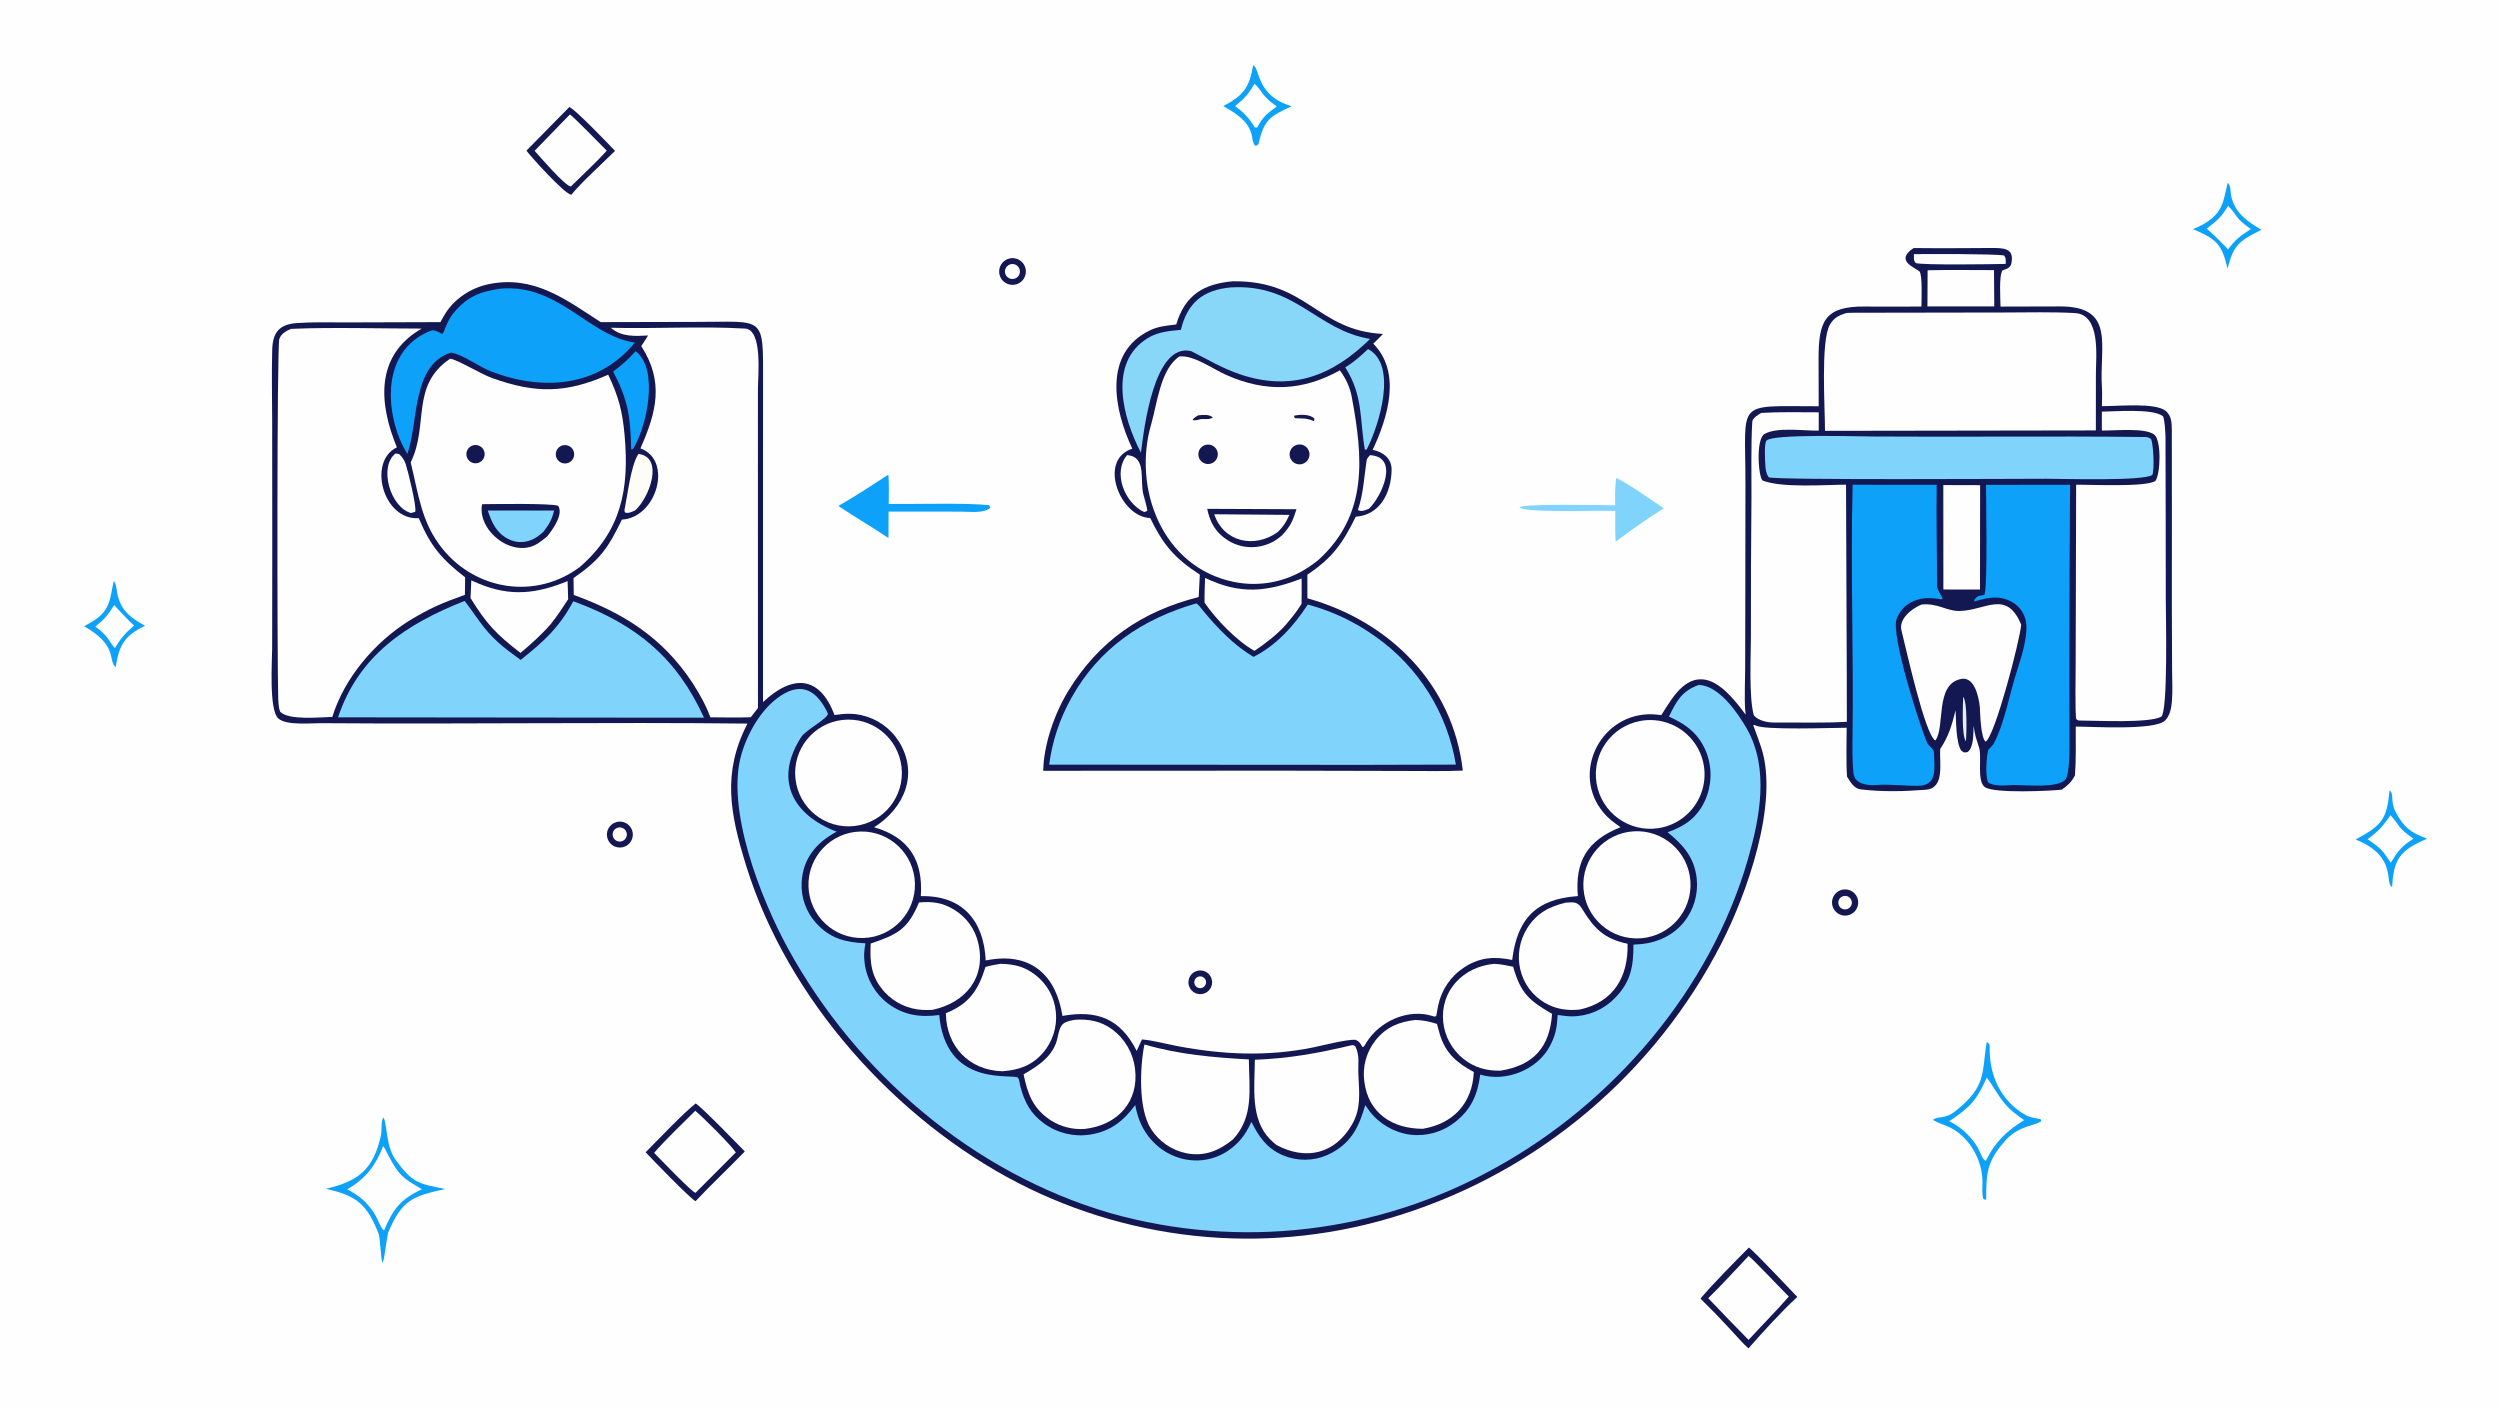 <svg version="1.1" xmlns="http://www.w3.org/2000/svg" style="display: block;" viewBox="0 0 2048 1152" width="1820" height="1024" preserveAspectRatio="none">
<path transform="translate(0,0)" fill="rgb(254,254,254)" d="M 0 0 L 2048 0 L 2048 1152 L 0 1152 L 0 0 z"/>
<path transform="translate(0,0)" fill="rgb(19,24,82)" d="M 1567.7 203.149 C 1582.48 203.329 1597.26 203.349 1612.04 203.209 C 1618.13 203.163 1624.31 203.05 1630.4 203.092 C 1641.04 203.164 1650.95 202.588 1647.46 216.848 C 1645.81 219.706 1644.51 219.972 1641.48 221.062 L 1640.48 221.415 C 1637.42 225.365 1638.75 244.792 1638.84 251.088 L 1687.77 250.958 C 1733.6 250.94 1719.55 284.031 1721.9 317.284 C 1722.25 322.185 1721.89 327.666 1721.89 332.632 C 1734.23 332.774 1765.64 329.481 1774.15 336.537 C 1778.92 340.49 1779.13 346.439 1779.15 352.327 C 1779.28 400.417 1779.17 448.598 1779.17 496.685 L 1779.37 548.498 C 1779.4 557.187 1779.95 566.326 1779.18 574.966 C 1778.73 580.087 1777.45 586.516 1773.54 590.202 C 1764.9 598.331 1714.28 595.087 1700.46 595.077 C 1700.44 607.807 1700.78 622.59 1699.79 635.132 C 1696.75 640.788 1694.1 643.089 1689 646.73 C 1679.84 647.788 1633.32 649.999 1625.97 644.626 C 1619.25 639.709 1623.63 620.124 1621.38 612.719 C 1618.98 604.866 1617.83 602.792 1616.78 594.361 C 1616.49 600.464 1617.09 611.994 1611.85 615.966 C 1608.22 616.396 1609.63 616.735 1606.56 614.656 C 1602.18 607.284 1602.58 591.156 1601.97 581.794 C 1598.97 593.915 1596.42 602.89 1589.41 613.423 C 1588.71 625.155 1593.33 645.504 1577.69 646.777 C 1560.28 648.195 1541.57 648.602 1524.22 646.491 C 1518.68 645.817 1515.77 640.276 1513.09 636.082 C 1512.28 624.558 1512.75 608.004 1512.78 596.019 C 1501.06 596.048 1445.3 598.144 1438.45 594.196 C 1437.51 593.656 1437.29 593.818 1436.23 593.871 C 1438.32 599.469 1440.93 606.57 1442.76 612.117 C 1457.69 657.523 1430.82 732.368 1410.25 772.54 C 1355.95 878.663 1261.49 958.682 1147.89 994.793 C 1043.99 1028.12 931.108 1018.8 834.083 968.886 C 733.189 916.788 645.135 818.129 611.366 709.377 C 598.047 666.485 591.406 632.964 612.333 592.62 C 497.106 591.351 380.922 593.184 265.457 592.293 C 255.46 592.066 234.504 594.555 227.879 588.33 C 220.222 581.136 222.924 541.113 222.953 530.865 L 223.045 447.413 L 222.965 344.826 C 222.876 325.445 222.51 306.019 222.987 286.618 C 223.337 272.404 228.65 265.636 243.156 264.596 C 256.523 263.638 270.088 264.067 283.489 264.059 L 360.857 263.82 C 362.095 261.391 363.436 259.015 364.877 256.699 C 372.461 244.485 386.122 235.7 400.039 232.795 C 437.143 225.048 463.09 245.044 492.116 263.819 L 571.211 263.635 C 626.657 263.716 625.216 257.512 625.107 313.356 L 625.072 372.081 L 625.068 575.025 C 649.172 552.338 671.366 552.982 683.621 585.606 C 691.719 584.482 697.738 583.939 705.89 585.773 C 718.472 588.61 729.415 596.319 736.322 607.211 C 752.842 633.75 740.953 661.897 716.068 677.513 C 744.864 685.866 756.284 704.75 754.339 733.945 C 788.439 733.159 805.909 754.008 807.508 786.587 C 808.71 786.37 809.913 786.163 811.118 785.965 C 845.282 780.35 865.316 799.417 870.345 832.025 C 898.779 826.973 917.747 834.158 931.186 860.692 L 935.474 851.282 C 944.333 851.991 956.193 855.204 965.069 856.864 C 1002.08 863.788 1038.01 865.408 1075.06 857.969 C 1083.37 856.3 1103.3 851.106 1110.49 851.57 C 1113.52 853.065 1113.98 853.967 1115.72 856.73 L 1116.25 857.567 C 1117.58 857.568 1118.62 854.971 1119.48 853.599 C 1130.42 836.154 1153.94 825.711 1173.91 832.244 C 1175.66 832.817 1174.79 832.671 1176.54 832.184 C 1177.03 829.355 1177.56 826.532 1178.12 823.715 C 1180.74 810.792 1188.43 799.46 1199.48 792.262 C 1212.37 783.89 1224.35 783.215 1238.78 786.195 C 1242.87 752.599 1258.18 736.28 1292.57 733.902 C 1290.16 705.096 1300.35 688.339 1327.53 677.474 C 1321.98 673.593 1317.62 670.442 1313.35 665.274 C 1287.55 634.032 1309.84 586.792 1349.79 585.005 C 1353.8 584.826 1357.05 585.181 1360.94 585.666 C 1365.99 577.813 1371.54 568.15 1378.66 562.224 C 1399.49 544.879 1418.48 569.91 1430.08 585.323 C 1429.89 583.891 1429.74 582.454 1429.63 581.014 C 1429 572.678 1429.59 555.528 1429.64 546.64 L 1429.76 483.153 L 1429.86 396.059 C 1429.97 326.671 1420.76 332.813 1489.88 332.721 L 1489.77 294.114 C 1489.76 263.24 1494.45 250.554 1528.39 251.048 C 1543.1 251.263 1559.16 251.024 1574.01 251.053 C 1574.09 245.745 1574.98 224.343 1572.35 222.223 C 1568.35 218.996 1551.99 213.271 1567.7 203.149 z"/>
<path transform="translate(0,0)" fill="rgb(128,212,251)" d="M 1391.52 560.996 C 1407.96 561.185 1423.52 583.706 1431.03 596.878 C 1449.51 629.327 1441.68 669.779 1431.89 703.731 C 1401.27 810.029 1321.87 903.198 1225.48 956.211 C 1129.24 1010.12 1015.51 1023.54 909.371 993.502 C 797.125 960.702 701.409 878.799 645.527 776.781 C 623.682 736.9 593.992 662.393 607.563 617.08 C 613.091 598.626 625.59 577.163 643.007 567.754 C 660.313 558.405 671.044 569.333 678.147 584.202 C 679.169 588.024 660.15 597.749 656.435 603.498 C 633.903 638.37 648.948 667.286 685.414 681.151 C 668.839 689.873 657.622 703.292 656.7 722.675 C 656.039 734.988 660.358 747.05 668.685 756.145 C 680.212 768.818 692.821 771.784 708.935 772.57 C 707.91 778.582 707.494 782.865 708.34 788.984 C 710.039 802.111 716.96 813.998 727.536 821.956 C 740.355 831.558 754.006 833.374 769.432 831.305 C 769.537 832.864 769.702 834.419 769.926 835.965 C 777.9 891.646 831.308 878.528 834.14 882.882 C 834.991 884.191 835.511 888.299 835.959 889.993 C 839.354 902.825 844.11 911.841 855.115 919.994 C 866.007 927.967 879.617 931.293 892.959 929.242 C 909.582 926.702 920.374 918.085 929.966 905.08 C 930.532 908.126 931.28 911.135 932.208 914.091 C 943.949 951.352 990.031 963.772 1016.42 933.184 C 1020.35 928.627 1022.53 924.172 1025.2 918.865 C 1025.7 919.847 1026.2 920.826 1026.7 921.802 C 1033.27 934.507 1041.39 943.489 1055.59 947.833 C 1067.46 951.463 1080.3 950.114 1091.16 944.094 C 1107.65 935.143 1113.51 921.907 1118.4 905.099 C 1119.49 906.739 1120.64 908.34 1121.85 909.899 C 1129.98 920.571 1142.04 927.556 1155.34 929.302 C 1168.39 930.875 1181.53 927.204 1191.88 919.096 C 1205.41 908.55 1210.45 896.342 1212.6 880.095 C 1233.44 886.444 1259.12 876.332 1269.46 857.124 C 1274.53 847.689 1275.42 841.491 1276.08 831.264 C 1279.37 831.765 1284.21 832.387 1287.51 832.399 C 1300.71 832.417 1313.35 827.132 1322.61 817.731 C 1336.11 804.185 1338.15 791.424 1338.1 773.652 C 1340.32 773.571 1342.53 773.418 1344.74 773.193 C 1358.43 771.809 1371 765.765 1379.69 754.94 C 1387.69 744.841 1391.36 731.99 1389.92 719.19 C 1387.97 702.176 1378.68 691.734 1366.11 681.623 C 1380.01 676.77 1390.1 669.833 1396.57 656.061 C 1402.26 643.693 1402.81 629.571 1398.08 616.803 C 1392.21 601.352 1381.64 593.331 1367.22 586.916 C 1373.45 573.977 1377.74 566.021 1391.52 560.996 z"/>
<path transform="translate(0,0)" fill="rgb(254,254,254)" d="M 238.449 269.358 C 270.668 267.888 312.477 269.115 345.436 269.114 C 306.953 291.222 310.401 330.811 325.132 366.375 C 301.066 377.723 313.546 426.211 343.079 424.4 C 352.598 447.245 361.925 458.049 381.039 472.844 L 380.853 487.157 C 362.04 493.835 351.709 498.312 334.616 508.7 C 306.654 526.423 282.102 555.279 272.217 587.166 C 262.247 587.348 236.353 590.204 229.425 582.827 C 228.095 579.062 228.039 574.827 227.912 570.862 C 227.038 543.686 226.795 282.772 228.834 277.562 C 230.623 272.99 234.248 271.16 238.449 269.358 z"/>
<path transform="translate(0,0)" fill="rgb(254,254,254)" d="M 500.383 268.435 C 536.883 269.426 573.921 266.996 610.328 269.101 C 624.973 269.947 620.893 308.181 620.895 318.418 L 620.873 380.035 L 620.92 579.9 L 615.013 587.421 C 604.351 587.816 592.684 587.532 581.944 587.479 C 577.917 576.732 573.483 569.095 567.412 559.453 C 542.994 522.33 511.074 502.186 470.016 487.262 L 469.853 473.42 C 491.603 458.339 498.057 449.095 509.444 425.55 C 538.234 424.022 551.372 376.704 524.615 367.244 C 537.931 337.398 544.122 312.561 525.334 283.474 L 530.935 274.759 C 520.163 275.347 508.935 276.056 500.383 268.435 z"/>
<path transform="translate(0,0)" fill="rgb(254,254,254)" d="M 368.761 293.768 C 374.456 294.375 393.757 306.26 403.309 309.68 C 439.191 322.526 464.064 322.017 498.232 306.889 C 506.813 324.804 509.94 336.996 511.697 356.749 C 515.592 400.528 508.992 434.765 475.059 464.325 C 439.241 491.133 390.354 483.803 362.576 449.564 C 345.04 427.949 342.876 404.697 336.431 378.679 C 351.585 348.015 335.977 315.897 368.761 293.768 z"/>
<path transform="translate(0,0)" fill="rgb(19,24,82)" d="M 394.924 412.934 C 404.455 412.844 451.281 412.058 457.259 414.234 C 461.893 421.273 452.437 434.314 447.968 439.591 C 445.826 441.324 443.727 442.95 441.462 444.523 C 421.024 458.722 390.635 434.936 394.924 412.934 z"/>
<path transform="translate(0,0)" fill="rgb(128,212,251)" d="M 399.591 418.141 L 453.902 418.143 C 452.006 425.888 450.024 429.031 445.262 435.385 C 442.165 438.383 438.332 441.19 434.244 442.626 C 428.378 444.746 421.893 444.314 416.361 441.435 C 406.547 436.426 402.842 427.837 399.591 418.141 z"/>
<path transform="translate(0,0)" fill="rgb(19,24,82)" d="M 459.372 365.358 C 461.853 364.08 464.837 364.279 467.127 365.874 C 469.416 367.469 470.637 370.199 470.298 372.969 C 469.959 375.738 468.116 378.094 465.51 379.09 C 461.775 380.517 457.577 378.777 455.945 375.127 C 454.314 371.477 455.818 367.189 459.372 365.358 z"/>
<path transform="translate(0,0)" fill="rgb(19,24,82)" d="M 387.65 364.7 C 391.638 363.658 395.72 366.03 396.788 370.012 C 397.856 373.994 395.509 378.09 391.535 379.184 C 387.524 380.287 383.382 377.914 382.304 373.897 C 381.227 369.879 383.626 365.752 387.65 364.7 z"/>
<path transform="translate(0,0)" fill="rgb(254,254,254)" d="M 1512.96 256.285 C 1514.66 256.202 1516.36 256.156 1518.06 256.146 L 1642 255.936 C 1660.88 255.913 1681.04 255.351 1699.77 256.409 C 1720.95 257.605 1717.05 291.523 1716.96 305.567 L 1716.92 352.512 L 1699.5 352.538 L 1495.04 352.857 C 1495.1 334.268 1491.37 280.023 1498.95 266.102 C 1502.12 260.281 1506.8 258.019 1512.96 256.285 z"/>
<path transform="translate(0,0)" fill="rgb(128,212,251)" d="M 380.587 492.152 C 381.599 493.118 391.009 506.423 392.501 508.494 C 402.991 523.06 412.15 530.099 426.527 540.488 C 445.937 524.971 457.839 514.242 469.666 492.44 L 471.112 492.969 C 521.44 511.678 554.214 538.489 576.716 587.775 L 522.25 587.759 L 276.923 587.487 C 294.051 536.338 333.162 510.977 380.587 492.152 z"/>
<path transform="translate(0,0)" fill="rgb(254,254,254)" d="M 1442.79 338.173 C 1457.4 337.26 1475.02 337.66 1489.9 337.685 L 1489.92 352.699 C 1477.53 352.908 1456.12 349.532 1445.53 355.378 C 1438.08 359.493 1440.47 392.278 1444.2 393.674 C 1460.27 399.701 1494.43 397.043 1512.27 396.944 L 1512.87 551.5 L 1512.93 591.132 C 1493.51 592.325 1472.54 591.588 1453 591.737 C 1447.83 591.777 1440.09 590.123 1436.73 585.784 C 1432.58 570.948 1434.35 536.928 1434.35 519.961 C 1434.29 482.47 1434.44 444.978 1434.8 407.488 C 1434.89 388.772 1434.3 364.309 1435.47 345.376 C 1435.65 342.427 1440.23 339.753 1442.79 338.173 z"/>
<path transform="translate(0,0)" fill="rgb(254,254,254)" d="M 1721.83 337.142 C 1730.78 337.159 1763.72 334.246 1771.77 340.856 C 1773.2 342.034 1773.97 354.755 1773.98 358.207 C 1774.14 402.576 1774.16 447.022 1774.21 491.396 C 1774.16 501.273 1776.27 583.874 1770.34 587.041 C 1760.44 592.331 1718.34 590.194 1703.75 590.109 C 1701.97 590.024 1702.62 590.063 1700.9 588.992 C 1699.77 585.316 1700.39 549.357 1700.39 543.448 L 1700.78 397 C 1713.94 396.844 1757.28 399.108 1765.69 393.942 C 1769.97 388.149 1770.71 360.636 1764.83 355.994 C 1757.3 350.044 1732.49 352.839 1721.84 352.6 L 1721.83 337.142 z"/>
<path transform="translate(0,0)" fill="rgb(13,161,250)" d="M 1517.68 397.008 L 1586.54 397.077 C 1586.11 424.652 1586.81 452.734 1586.84 480.345 C 1586.84 482.255 1590.4 488.266 1591.46 490.111 L 1590.39 490.929 C 1582.83 489.497 1575.27 489.134 1568 492.101 C 1561.22 494.864 1556.4 499.992 1553.75 506.786 C 1548.69 519.789 1572.83 595.179 1579 609.015 C 1580.37 611.103 1584.26 613.625 1584.29 616.396 C 1584.41 627.69 1587.96 643.389 1571.4 643.567 C 1559.87 643.691 1548.44 642.097 1536.88 642.926 C 1529.82 643.433 1519.4 642.174 1518.35 633.276 C 1517.42 623.471 1517.43 613.326 1517.58 603.469 C 1518.57 534.984 1515.85 465.435 1517.68 397.008 z"/>
<path transform="translate(0,0)" fill="rgb(13,161,250)" d="M 1626.94 397.1 L 1695.82 397.046 C 1695.26 468.373 1695.1 539.703 1695.32 611.031 C 1695.32 616.637 1695.24 634.652 1691.83 638.559 C 1685.8 645.467 1660.53 643.069 1649.95 642.898 C 1643.74 643.112 1633.28 644.43 1628.58 640.678 C 1626.23 634.922 1627.24 620.572 1628.77 614.212 C 1628.8 614.085 1632.76 610.022 1633.14 609.303 C 1642.83 590.642 1646.2 567.497 1652.96 547.411 C 1656.42 536.71 1662.31 517.595 1659.16 506.873 C 1657.42 500.785 1653.25 495.675 1647.65 492.729 C 1637.26 487.185 1627.99 489.55 1617.47 492.581 L 1617.2 491.469 C 1619.99 487.834 1620.27 488.159 1625.6 487.232 C 1628.38 483.453 1626.97 406.942 1626.94 397.1 z"/>
<path transform="translate(0,0)" fill="rgb(128,212,251)" d="M 1535.33 357.5 C 1608.16 358.019 1681.53 357.046 1754.4 357.898 C 1757.8 357.938 1760.11 357.561 1762.36 359.929 C 1764.05 365.188 1765.08 384.883 1763.13 389.054 C 1754.96 394.088 1691.23 392.137 1676.5 392.103 C 1652.43 392.122 1453.66 393.291 1448.98 390.912 C 1446.84 388.048 1446.41 384.54 1446.18 381.063 C 1445.95 377.5 1445.07 362.891 1447.13 360.822 C 1452.73 355.195 1522.68 357.499 1535.33 357.5 z"/>
<path transform="translate(0,0)" fill="rgb(13,161,250)" d="M 410.735 236.335 C 458.085 232.699 482.589 275.416 520.099 280.567 C 489.99 317.192 444.485 320.514 401.869 304.027 C 392.495 300.4 378.825 290.088 369.356 288.784 C 337.444 298.836 342.829 345.026 333.772 371.833 C 330.34 366.314 327.557 360.416 325.477 354.259 C 314.967 323.479 318.042 284.743 352.682 270.934 C 355.764 269.706 359.568 272.125 362.351 273.542 C 364.343 271.794 365.731 263.364 371.313 256.642 C 383.051 242.506 393.288 238.74 410.735 236.335 z"/>
<path transform="translate(0,0)" fill="rgb(254,254,254)" d="M 1574.2 495.1 C 1587.58 493.82 1594.7 500.589 1605.21 500.402 C 1626.53 500.023 1643.76 482.565 1655.74 511.569 C 1654.93 523.704 1634.11 603.643 1626.55 607.458 C 1622.61 603.673 1622.18 584.977 1621.88 579.035 C 1621.1 571.814 1617.86 553.784 1606.51 556.055 C 1584.75 560.41 1593.75 595.307 1585.45 606.47 C 1576.99 602.444 1560.78 528.273 1557.68 516.328 C 1555.26 507.006 1566.02 498.356 1574.2 495.1 z"/>
<path transform="translate(0,0)" fill="rgb(254,254,254)" d="M 937.527 855.424 C 966.281 863.791 993.442 865.963 1023.07 867.693 C 1023.32 892.401 1027.3 914.457 1010.1 933.144 C 998.679 942.398 986.603 947.491 971.648 944.468 C 959.892 942.011 949.606 934.957 943.08 924.876 C 932.312 908.474 933.825 873.605 937.527 855.424 z"/>
<path transform="translate(0,0)" fill="rgb(254,254,254)" d="M 1343.93 590.424 C 1359.73 587.57 1375.85 593.445 1386.11 605.798 C 1396.36 618.151 1399.18 635.07 1393.47 650.078 C 1387.76 665.087 1374.41 675.86 1358.54 678.274 C 1334.46 681.936 1311.91 665.577 1307.92 641.553 C 1303.92 617.529 1319.96 594.751 1343.93 590.424 z"/>
<path transform="translate(0,0)" fill="rgb(254,254,254)" d="M 1106.67 856.191 C 1109.1 855.894 1107.96 855.718 1110.19 856.774 C 1114.16 864.807 1112.36 871.168 1112.78 879.753 C 1113.36 894.29 1115.35 907.488 1107.62 920.875 C 1093.44 945.425 1069.58 950.55 1045.68 937.742 C 1043.85 936.302 1042.12 934.743 1040.49 933.074 C 1024.04 916.511 1027.81 890.373 1027.98 867.955 C 1056.87 866.8 1078.91 862.692 1106.67 856.191 z"/>
<path transform="translate(0,0)" fill="rgb(254,254,254)" d="M 1338.29 680.849 C 1362.32 679.369 1383.07 697.529 1384.78 721.552 C 1386.49 745.574 1368.53 766.492 1344.52 768.434 C 1320.19 770.402 1298.92 752.143 1297.19 727.791 C 1295.46 703.439 1313.92 682.349 1338.29 680.849 z"/>
<path transform="translate(0,0)" fill="rgb(254,254,254)" d="M 690.311 589.622 C 714.295 586.977 735.887 604.266 738.55 628.249 C 741.212 652.232 723.938 673.836 699.958 676.515 C 675.952 679.198 654.321 661.903 651.656 637.896 C 648.991 613.888 666.302 592.27 690.311 589.622 z"/>
<path transform="translate(0,0)" fill="rgb(254,254,254)" d="M 705.037 681.011 C 728.981 680.533 748.833 699.448 749.513 723.386 C 750.193 747.325 731.447 767.336 707.514 768.218 C 683.295 769.111 662.991 750.09 662.303 725.863 C 661.614 701.637 680.806 681.494 705.037 681.011 z"/>
<path transform="translate(0,0)" fill="rgb(254,254,254)" d="M 880.441 835.223 C 891.548 834.341 902.078 836.36 911.168 843.093 C 921.456 850.734 928.178 862.246 929.776 874.961 C 933.336 902.509 915.29 921.58 888.592 924.594 C 878.688 925.309 868.822 922.772 860.491 917.368 C 846.163 907.9 841.744 895.623 838.529 879.897 C 850.756 872.787 863.343 864.726 866.385 849.643 C 868.65 838.409 870.397 837.082 880.441 835.223 z"/>
<path transform="translate(0,0)" fill="rgb(254,254,254)" d="M 1159.62 835.344 C 1166.26 835.596 1170.88 836.642 1177.15 838.582 C 1177.87 841.429 1178.66 844.262 1179.5 847.079 C 1184.22 862.744 1193.67 870.674 1207.36 877.987 C 1206.18 903.487 1190.6 920.307 1165.57 924.482 C 1140.6 924.472 1120.85 911.751 1117.62 885.596 C 1116.02 873.614 1119.35 861.497 1126.84 852.008 C 1135.57 841.067 1146.2 836.822 1159.62 835.344 z"/>
<path transform="translate(0,0)" fill="rgb(254,254,254)" d="M 752.843 739.109 C 763.557 738.136 772.188 739.273 781.601 745.008 C 791.644 751.081 798.794 760.967 801.415 772.406 C 807.967 800.764 790.938 821.281 763.808 827.082 C 761.275 827.173 758.511 827.253 755.988 827.136 C 744.012 826.567 732.746 821.29 724.642 812.455 C 713.514 800.197 712.525 788.173 713.269 772.755 C 735.256 765.353 743.729 761.029 752.843 739.109 z"/>
<path transform="translate(0,0)" fill="rgb(254,254,254)" d="M 819.654 789.361 C 831.016 789.637 839.434 791.525 848.655 798.858 C 858 806.216 863.901 817.097 864.973 828.942 C 866.14 840.95 862.385 852.917 854.567 862.104 C 845.434 872.679 834.733 876.334 821.24 877.367 C 793.843 876.622 775.21 857.003 774.868 829.817 C 793.991 822.14 801.434 810.886 807.278 791.969 C 811.734 790.633 815.047 790.12 819.654 789.361 z"/>
<path transform="translate(0,0)" fill="rgb(254,254,254)" d="M 1223.81 789.403 C 1229.57 789.601 1233.98 790.633 1239.58 791.761 C 1245.68 813.446 1252.69 819.479 1271.46 830.338 C 1269.53 857.732 1256.33 872.475 1229.31 876.862 C 1218.03 877.168 1207.85 874.412 1198.94 867.3 C 1189.56 859.843 1183.55 848.929 1182.29 837.007 C 1179.69 811.264 1198.77 791.759 1223.81 789.403 z"/>
<path transform="translate(0,0)" fill="rgb(254,254,254)" d="M 1282.81 739.24 C 1288.96 738.886 1292.4 738.27 1295.92 744.086 C 1305.84 760.449 1313.91 768.8 1333.31 772.958 C 1333.97 800.059 1321.84 820.715 1294.25 826.806 C 1283.96 827.884 1274.49 826.54 1265.45 821.256 C 1255.38 815.344 1248.15 805.568 1245.46 794.197 C 1242.71 782.631 1244.7 770.442 1250.99 760.355 C 1258.69 747.972 1269.06 742.442 1282.81 739.24 z"/>
<path transform="translate(0,0)" fill="rgb(254,254,254)" d="M 386.098 475.315 C 388.204 476.265 390.322 477.186 392.454 478.077 C 418.442 488.879 439.811 486.229 464.98 475.903 L 465.441 490.782 C 460.606 498.2 456.687 504.271 451.152 511.147 C 444.286 519.263 434.497 527.905 426.414 534.744 C 406.516 519.421 398.63 511.093 385.468 489.798 L 386.098 475.315 z"/>
<path transform="translate(0,0)" fill="rgb(254,254,254)" d="M 1591.97 397.28 L 1622.11 397.359 L 1622.01 482.847 L 1592.02 482.791 L 1591.97 397.28 z"/>
<path transform="translate(0,0)" fill="rgb(254,254,254)" d="M 1579.11 221.348 C 1596.85 220.934 1615.68 221.237 1633.5 221.231 L 1633.71 250.941 L 1578.96 250.956 C 1578.95 241.087 1579 231.217 1579.11 221.348 z"/>
<path transform="translate(0,0)" fill="rgb(13,161,250)" d="M 520.734 287.638 C 540.144 302.442 529.836 349.484 518.583 367.796 L 517.072 368.152 C 516.455 341.271 514.657 327.924 502.304 304.26 C 509.679 298.876 514.619 294.305 520.734 287.638 z"/>
<path transform="translate(0,0)" fill="rgb(254,254,254)" d="M 324.057 371.337 L 326.962 371.917 C 329.514 374.213 331.258 376.82 332.335 380.016 C 334.182 385.498 341.681 415.897 340.097 419.196 L 336.64 420.177 C 319.743 415.409 310.003 382.385 324.057 371.337 z"/>
<path transform="translate(0,0)" fill="rgb(254,252,246)" d="M 523.015 371.784 C 544.236 374.337 532.007 407.943 520.188 418.086 C 517.235 419.317 514.961 420.662 512.021 419.752 L 511.506 418.155 C 514.066 405.603 516.763 381.063 523.015 371.784 z"/>
<path transform="translate(0,0)" fill="rgb(254,254,254)" d="M 1567.87 208.141 C 1578.91 208.018 1633.87 207.819 1641.74 209.248 C 1643.61 211.86 1643 212.497 1643.09 216.147 C 1633.34 216.365 1575.49 217.282 1569.32 215.435 C 1567.33 212.459 1568 212.339 1567.87 208.141 z"/>
<path transform="translate(0,0)" fill="rgb(229,238,242)" d="M 1608.25 570.675 C 1611.82 575.152 1610.92 600.313 1610.57 607.193 C 1606.76 602.926 1608.07 576.585 1608.25 570.675 z"/>
<path transform="translate(0,0)" fill="rgb(19,24,82)" d="M 1009.91 230.37 C 1071.23 229.578 1078.59 270.756 1132.93 273.492 C 1130.59 276.149 1127.54 278.945 1124.96 281.432 C 1148.4 305.174 1136.83 342.103 1124.47 368.449 C 1133.11 370.099 1140.1 375.637 1140 384.645 C 1139.78 403.6 1130.45 421.827 1110.63 423.184 C 1099.7 445.382 1091.57 456.798 1071 470.653 L 1071.02 489.997 C 1138.12 508.698 1190.24 560.207 1198.33 631.102 C 1183.68 631.793 1165.72 631.363 1150.75 631.41 L 1049.79 631.177 L 854.62 631.273 C 854.925 609.853 863.979 584.205 875.027 566.07 C 900.153 524.829 935.721 500.581 981.96 488.992 L 982.894 470.623 C 962.183 457.149 953.056 446.437 942.243 424.272 C 917.668 423.644 898.945 376.682 927.595 367.48 C 912.779 336.197 902.804 289.009 942.55 270.312 C 949.117 267.223 956.424 266.628 963.573 265.738 C 970.638 241.834 985.822 232.454 1009.91 230.37 z"/>
<path transform="translate(0,0)" fill="rgb(128,212,251)" d="M 979.928 494.17 C 981.689 494.88 984.446 498.811 985.763 500.396 C 997.687 514.752 1010.73 528.332 1026.85 537.99 C 1045.43 528.723 1060.22 512.351 1071.32 495.112 C 1091.31 500.471 1110.17 509.406 1126.97 521.485 C 1162 546.199 1185.66 583.923 1192.65 626.216 L 1117.25 626.424 L 859.496 626.25 C 861.968 607.22 868.049 588.838 877.411 572.088 C 900.159 530.901 935.603 507.068 979.928 494.17 z"/>
<path transform="translate(0,0)" fill="rgb(254,254,254)" d="M 966.119 291.965 C 977.772 290.612 993.351 302.112 1004.47 307.055 C 1036.79 321.421 1066.91 320.451 1097.63 303.291 C 1102.38 309.781 1105.87 317.064 1107.36 325.08 C 1116.56 374.623 1121.04 421.419 1079.88 458.748 C 1077.75 460.548 1074.03 463.118 1071.64 464.725 C 1053.77 476.607 1031.91 480.885 1010.88 476.616 C 951.932 464.625 927.771 399.783 943.057 347.453 C 947.867 330.987 950.606 302.183 966.119 291.965 z"/>
<path transform="translate(0,0)" fill="rgb(19,24,82)" d="M 988.94 416.75 L 1062.09 417.046 C 1058.94 426.8 1057.29 430.769 1050.36 438.319 C 1045.1 442.913 1039.75 445.841 1032.86 447.331 C 1023.44 449.358 1013.61 447.561 1005.52 442.335 C 995.7 435.999 991.26 427.852 988.94 416.75 z"/>
<path transform="translate(0,0)" fill="rgb(254,254,254)" d="M 994.694 421.175 L 1056.27 421.696 C 1053.37 428.022 1051.72 430.734 1046.85 435.68 C 1027.95 449.342 1002.55 444.293 994.694 421.175 z"/>
<path transform="translate(0,0)" fill="rgb(19,24,82)" d="M 1063.04 364.157 C 1067.39 363.31 1071.61 366.087 1072.56 370.411 C 1073.51 374.736 1070.83 379.027 1066.53 380.075 C 1063.66 380.775 1060.63 379.865 1058.62 377.696 C 1056.61 375.526 1055.93 372.439 1056.85 369.628 C 1057.77 366.817 1060.14 364.723 1063.04 364.157 z"/>
<path transform="translate(0,0)" fill="rgb(19,24,82)" d="M 987.726 364.337 C 991.859 363.297 996.079 365.695 997.301 369.778 C 998.524 373.861 996.315 378.183 992.29 379.585 C 989.523 380.549 986.45 379.916 984.289 377.936 C 982.128 375.957 981.229 372.951 981.947 370.11 C 982.665 367.269 984.884 365.052 987.726 364.337 z"/>
<path transform="translate(0,0)" fill="rgb(19,24,82)" d="M 981.525 340.161 C 985.27 339.835 990.725 339.091 993.588 341.949 C 990.964 343.546 988.908 343.193 985.775 343.2 C 982.651 342.929 980.975 344.701 976.98 344.068 C 977.765 342.222 979.758 341.289 981.525 340.161 z"/>
<path transform="translate(0,0)" fill="rgb(19,24,82)" d="M 1059.98 340.483 C 1065.03 339.411 1072.62 339.027 1076.66 342.691 L 1076.59 344.948 C 1069.69 342.208 1068.04 342.896 1060.73 342.5 L 1059.98 340.483 z"/>
<path transform="translate(0,0)" fill="rgb(137,215,248)" d="M 1008.41 235.389 C 1061.39 232.225 1078.3 270.311 1122.36 277.574 C 1091.61 307.893 1057.85 321.001 1015.18 306.344 C 1000.68 301.364 989.321 294.296 975.745 287.566 C 945.375 280.412 937.189 350.802 934.666 370.804 C 920.281 343.272 906.88 296.829 940.701 276.644 C 948.884 271.76 958.091 271.017 967.362 270.162 C 972.652 248.031 985.631 237.371 1008.41 235.389 z"/>
<path transform="translate(0,0)" fill="rgb(254,254,254)" d="M 987.196 473.302 C 1015.9 487.063 1037.33 484.901 1066.28 473.821 C 1066.41 480.61 1066.27 487.751 1066.23 494.57 C 1061.68 501.789 1058.34 505.768 1052.8 512.275 C 1046.11 519.676 1035.95 527.608 1027.63 533.058 C 1012.9 524.728 996.298 507.375 986.781 493.608 C 986.654 486.912 986.982 480.01 987.196 473.302 z"/>
<path transform="translate(0,0)" fill="rgb(137,215,248)" d="M 1120.72 285.878 C 1145.41 299.016 1129.49 348.756 1119.67 368.024 L 1118.09 368.407 C 1113.73 342.542 1116.76 324.137 1102.07 300.904 C 1109.42 296.283 1114.45 291.773 1120.72 285.878 z"/>
<path transform="translate(0,0)" fill="rgb(254,254,254)" d="M 1122.27 372.795 C 1146.69 374.058 1131.96 406.522 1121.54 416.585 C 1118.56 417.86 1115.26 419.426 1112.39 417.659 C 1117 403.979 1117.38 391.08 1119.55 377.01 C 1119.78 375.513 1121.22 373.878 1122.27 372.795 z"/>
<path transform="translate(0,0)" fill="rgb(254,254,254)" d="M 923.316 372.73 C 939.966 374.074 933.299 393.628 936.854 405.682 C 937.622 408.286 939.93 416.51 939.852 418.393 L 937.303 419.396 C 921.174 411.871 911.368 386.888 923.316 372.73 z"/>
<path transform="translate(0,0)" fill="rgb(19,24,82)" d="M 569.89 903.737 C 574.366 906.153 604.549 937.36 610.149 943.043 C 596.85 956.81 583.027 969.688 569.828 983.744 C 566.751 983 533.41 948.604 528.908 943.684 C 538.493 934.077 560.065 911.324 569.89 903.737 z"/>
<path transform="translate(0,0)" fill="rgb(254,254,254)" d="M 569.562 909.743 C 575.39 914.395 599.117 938.1 602.769 943.845 L 569.745 976.925 C 566.971 976.593 540.047 948.451 535.856 944.186 C 544.48 934.089 559.959 919.348 569.562 909.743 z"/>
<path transform="translate(0,0)" fill="rgb(19,24,82)" d="M 1432.69 1021.7 C 1438.84 1026.62 1465.85 1055.5 1472.35 1062.16 C 1459.21 1074.3 1444.16 1090.89 1432.33 1104.32 C 1429.03 1101.66 1420.71 1092.24 1417.5 1088.79 C 1409.56 1080.16 1401.4 1071.73 1393.02 1063.53 C 1404.01 1050.58 1420.57 1034.04 1432.69 1021.7 z"/>
<path transform="translate(0,0)" fill="rgb(254,254,254)" d="M 1432.43 1028.66 C 1434.71 1029.7 1460.96 1057.67 1465.39 1061.86 C 1455.49 1073.33 1442.92 1085.89 1432.42 1097.37 C 1421.31 1086.08 1410.29 1074.69 1399.38 1063.21 C 1410.07 1052.87 1422.04 1039.6 1432.43 1028.66 z"/>
<path transform="translate(0,0)" fill="rgb(13,161,250)" d="M 1627.55 853.333 C 1628.6 853.941 1630.03 855.332 1629.98 856.563 C 1629.12 879.861 1638.75 901.759 1659.61 913.345 C 1663.1 915.283 1667.67 915.706 1671.75 916.686 L 1672.29 918.053 C 1669.01 921.725 1654.19 921.425 1643.22 933.602 C 1627.66 950.878 1627.06 960.418 1627.1 982.505 C 1625.71 982.619 1626.16 982.543 1624.7 981.859 C 1623.59 978.488 1623.97 972.154 1624.02 968.228 C 1624.24 950.688 1613.62 931.556 1597.86 923.589 C 1594.81 922.043 1585.37 918.88 1583.59 917.129 C 1587.19 913.788 1592.99 916.985 1601.52 910.273 C 1628.01 889.439 1623.2 878.598 1627.55 853.333 z"/>
<path transform="translate(0,0)" fill="rgb(254,254,254)" d="M 1627.53 882.561 C 1628.47 883.265 1636.08 895.326 1637.5 897.452 C 1643.69 906.73 1649.24 911.119 1658.16 917.435 C 1644.01 926.099 1634.32 935.277 1626.92 950.51 C 1624.49 951.123 1621.89 942.626 1619.83 939.333 C 1614.3 930.278 1606.32 922.969 1596.82 918.249 C 1613.69 907.007 1619.23 901.283 1627.53 882.561 z"/>
<path transform="translate(0,0)" fill="rgb(19,24,82)" d="M 466.432 87.627 C 471.644 89.972 498.549 117.961 503.838 123.572 C 493.554 133.836 476.693 148.877 467.985 159.545 C 462.166 158.543 435.711 129.235 431.238 123.372 L 466.432 87.627 z"/>
<path transform="translate(0,0)" fill="rgb(254,254,254)" d="M 466.869 93.713 C 470.654 96.42 492.738 119.082 497.076 123.427 C 488.86 132.513 476.624 143.921 467.66 152.706 C 463.189 152.716 441.959 127.99 437.966 123.492 L 466.869 93.713 z"/>
<path transform="translate(0,0)" fill="rgb(13,161,250)" d="M 266.97 973.678 C 292.621 967.543 305.826 958.776 312.146 929.462 C 312.956 925.701 311.872 918.547 314.106 915.135 C 317.427 921.026 315.923 938.764 324.253 950.141 C 338.084 969.029 342.933 969.455 364.701 973.79 C 337.938 979.827 329.435 982.332 317.845 1009.81 C 316.579 1015.49 314.948 1031.86 313.383 1034.35 C 311.849 1031.23 311.849 1017.42 310.285 1010.78 C 300.648 986.206 292.296 979.213 266.97 973.678 z"/>
<path transform="translate(0,0)" fill="rgb(254,254,254)" d="M 313.86 938.732 C 315.212 939.92 316.993 944.078 317.936 945.872 C 326.734 962.605 329.803 964.84 345.634 973.959 C 328.201 982.069 321.897 990.301 314.728 1007.53 C 312.557 1007.62 309.223 997.801 307.059 994.44 C 300.335 983.995 294.792 979.841 284.472 973.992 C 299.68 965.331 307.66 954.629 313.86 938.732 z"/>
<path transform="translate(0,0)" fill="rgb(13,161,250)" d="M 727.691 388.811 C 728.4 392.655 728.066 408.003 728.048 412.749 C 748.262 412.962 792.163 411.714 810.145 413.737 L 811.394 415.496 L 811.541 415.321 C 807.55 420.723 794.077 419.077 788.07 419.04 L 751.5 418.979 L 727.92 418.99 L 727.854 440.648 C 714.39 431.61 700.329 423.471 686.791 414.377 C 699.952 406.989 714.888 396.991 727.691 388.811 z"/>
<path transform="translate(0,0)" fill="rgb(128,212,251)" d="M 1324.02 391.577 C 1329.6 393.23 1356.63 412.012 1362.95 416.327 C 1349.21 424.764 1336.58 434.086 1323.55 443.551 C 1322.98 436.971 1323.27 425.339 1323.23 418.38 L 1307.5 418.34 C 1299.26 418.311 1246.54 419.696 1244.76 415.365 C 1250.73 412.348 1312.06 413.771 1323.08 413.824 C 1323.09 406.217 1322.89 399.11 1324.02 391.577 z"/>
<path transform="translate(0,0)" fill="rgb(13,161,250)" d="M 1957.47 647.457 C 1961.39 649.395 1958.11 656.608 1962.23 664.445 C 1969.36 678.035 1974.86 681.824 1988.33 686.91 C 1966.45 696.164 1960.82 703.056 1959.64 726.539 C 1952.96 722.862 1964.38 701.542 1929.75 687.565 C 1951 675.935 1955.3 671.485 1957.47 647.457 z"/>
<path transform="translate(0,0)" fill="rgb(254,254,254)" d="M 1958.32 667.661 C 1966.64 676.783 1963.3 677.111 1977.14 686.934 C 1967.23 692.968 1964.41 697.089 1958.52 706.546 C 1951.66 696.148 1949.79 694.25 1939.49 687.301 C 1948.88 680.418 1951.74 677.031 1958.32 667.661 z"/>
<path transform="translate(0,0)" fill="rgb(13,161,250)" d="M 1026.61 53.34 C 1032.47 56.498 1029.1 78.558 1058.13 86.999 C 1040.08 95.432 1035.67 97.823 1030.96 117.763 C 1029.85 119.291 1030.55 118.614 1028.43 119.423 C 1026.06 117.503 1026.12 112.722 1025.14 109.44 C 1021.79 98.154 1011.47 92.332 1002.16 86.865 C 1018.99 78.037 1023.44 71.477 1026.61 53.34 z"/>
<path transform="translate(0,0)" fill="rgb(254,254,254)" d="M 1027.73 68.646 C 1033.78 73.969 1033.12 78.265 1045.93 87.178 C 1037.71 93.306 1034.97 95.201 1029.86 104.428 C 1029.38 104.583 1028.6 104.452 1028.02 104.414 C 1022.83 96.261 1019.29 92.448 1011.78 86.831 C 1019.99 80.338 1022.44 77.262 1027.73 68.646 z"/>
<path transform="translate(0,0)" fill="rgb(13,161,250)" d="M 1824.95 149.6 C 1828.18 153.468 1826.61 156.615 1828.18 162.207 C 1831.91 175.456 1841.65 181.611 1852.5 188.186 C 1849.27 189.8 1846.08 191.489 1842.92 193.252 C 1830.38 200.399 1828.18 207.387 1824.75 220.084 C 1820.27 199.469 1815.05 195.593 1796.44 187.659 C 1799.64 186.457 1802.72 184.988 1805.67 183.267 C 1821.64 173.782 1821.32 164.095 1824.95 149.6 z"/>
<path transform="translate(0,0)" fill="rgb(254,254,254)" d="M 1825.24 168.584 C 1833.69 177.16 1830.11 177.84 1843.85 187.604 C 1835.12 193.41 1831.43 195.834 1825.04 204.491 C 1827.33 205.669 1810.36 189.217 1807.78 187.22 C 1816.31 180.509 1819.58 178.173 1825.24 168.584 z"/>
<path transform="translate(0,0)" fill="rgb(13,161,250)" d="M 93.247 475.747 C 95.537 478.463 95.508 484.846 96.939 489.575 C 100.6 501.683 108.551 506.768 118.825 512.529 C 101.705 520.745 97.617 528.416 94.742 546.473 C 88.073 540.37 96.997 529.056 68.937 512.88 C 71.195 511.674 73.424 510.413 75.62 509.096 C 91.138 499.646 89.862 489.712 93.247 475.747 z"/>
<path transform="translate(0,0)" fill="rgb(254,254,254)" d="M 93.569 495.483 C 93.113 495.231 106.734 509.847 109.792 512.308 C 102.336 519.052 99.117 522.262 94.194 530.792 C 91.092 528.408 88.831 520.454 78.09 513.223 C 85.754 506.886 88.523 503.716 93.569 495.483 z"/>
<path transform="translate(0,0)" fill="rgb(19,24,82)" d="M 824.498 212.601 C 828.086 210.782 832.383 211.079 835.687 213.372 C 838.992 215.666 840.773 219.587 840.324 223.584 C 839.876 227.582 837.272 231.012 833.541 232.517 C 828.104 234.71 821.903 232.23 819.479 226.891 C 817.055 221.552 819.268 215.251 824.498 212.601 z"/>
<path transform="translate(0,0)" fill="rgb(254,254,254)" d="M 827.95 216.388 C 831.106 215.642 834.299 217.475 835.246 220.577 C 836.193 223.678 834.569 226.982 831.534 228.126 C 829.39 228.935 826.975 228.484 825.266 226.957 C 823.558 225.43 822.84 223.08 823.404 220.859 C 823.968 218.638 825.72 216.915 827.95 216.388 z"/>
<path transform="translate(0,0)" fill="rgb(19,24,82)" d="M 1510.47 728.467 C 1516.19 727.9 1521.34 731.942 1522.15 737.634 C 1522.97 743.326 1519.15 748.647 1513.5 749.703 C 1509.62 750.428 1505.66 748.967 1503.18 745.898 C 1500.7 742.829 1500.1 738.647 1501.62 735.007 C 1503.15 731.367 1506.54 728.856 1510.47 728.467 z"/>
<path transform="translate(0,0)" fill="rgb(254,252,246)" d="M 1508.44 734.643 C 1511.01 732.958 1514.46 733.683 1516.14 736.259 C 1517.81 738.835 1517.07 742.281 1514.48 743.943 C 1511.92 745.594 1508.5 744.86 1506.84 742.3 C 1505.17 739.74 1505.89 736.318 1508.44 734.643 z"/>
<path transform="translate(0,0)" fill="rgb(19,24,82)" d="M 504.62 673.382 C 508.303 672.231 512.32 673.167 515.115 675.827 C 517.909 678.488 519.041 682.455 518.071 686.19 C 517.101 689.924 514.182 692.839 510.446 693.804 C 504.867 695.245 499.157 691.975 497.576 686.434 C 495.995 680.893 499.121 675.102 504.62 673.382 z"/>
<path transform="translate(0,0)" fill="rgb(254,252,246)" d="M 504.536 678.54 C 506.336 677.378 508.628 677.298 510.505 678.33 C 512.381 679.363 513.54 681.342 513.522 683.484 C 513.504 685.627 512.311 687.586 510.417 688.586 C 507.66 690.043 504.244 689.07 502.668 686.378 C 501.092 683.687 501.916 680.232 504.536 678.54 z"/>
<path transform="translate(0,0)" fill="rgb(19,24,82)" d="M 979.593 795.514 C 984.515 793.499 990.14 795.819 992.211 800.717 C 994.282 805.614 992.028 811.266 987.154 813.394 C 983.952 814.792 980.244 814.361 977.448 812.265 C 974.651 810.168 973.198 806.731 973.642 803.264 C 974.086 799.798 976.359 796.837 979.593 795.514 z"/>
<path transform="translate(0,0)" fill="rgb(254,254,254)" d="M 980.52 800.448 C 982.004 799.462 983.91 799.372 985.479 800.216 C 987.049 801.059 988.027 802.698 988.023 804.48 C 988.019 806.262 987.035 807.897 985.462 808.733 C 983.188 809.943 980.365 809.156 979.046 806.944 C 977.726 804.732 978.375 801.874 980.52 800.448 z"/>
</svg>